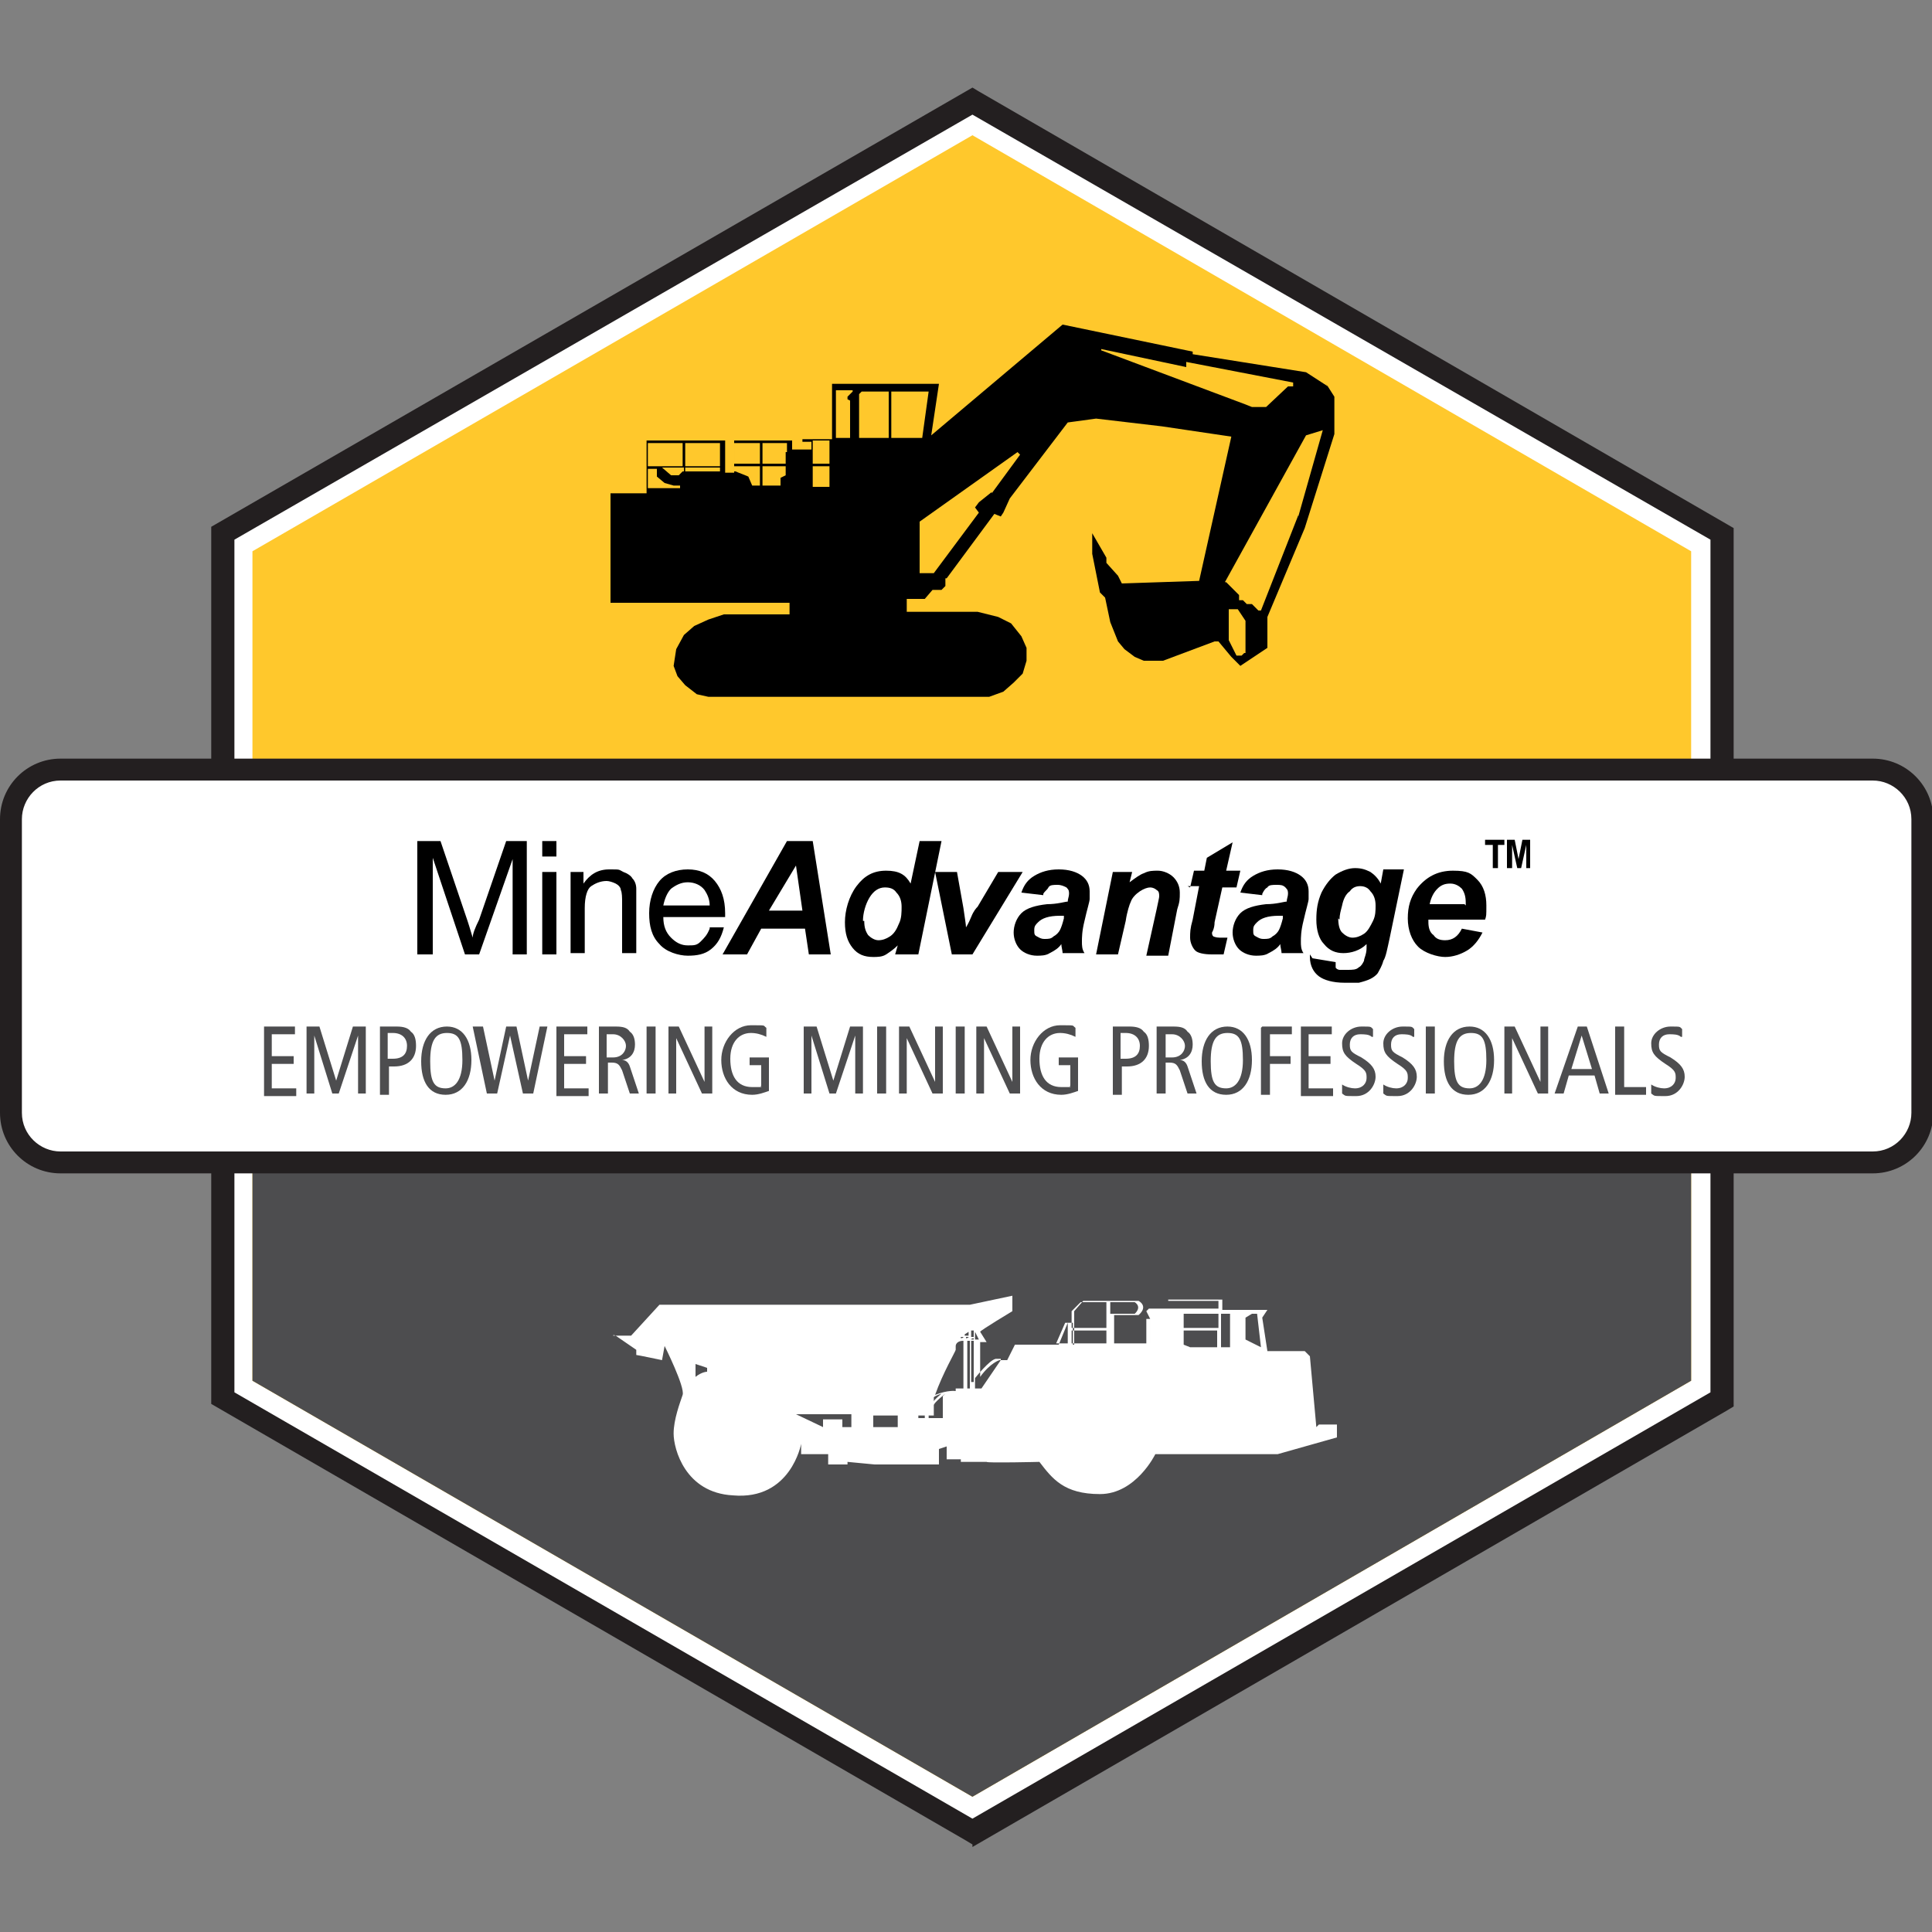 <?xml version="1.0" encoding="UTF-8"?>
<svg id="Layer_1" xmlns="http://www.w3.org/2000/svg" version="1.1" xmlns:xlink="http://www.w3.org/1999/xlink" viewBox="0 0 150 150">
  <rect x="0" y="0" width="150" height="150" fill="#808080" stroke="none"/>
  <!-- Generator: Adobe Illustrator 29.3.1, SVG Export Plug-In . SVG Version: 2.1.0 Build 151)  -->
  <defs>
    <style>
      .st0 {
        fill: #fff;
      }

      .st1 {
        fill: #ffc82c;
      }

      .st2 {
        fill: none;
      }

      .st3 {
        fill: #231f20;
      }

      .st4 {
        clip-path: url(#clippath);
      }

      .st5 {
        fill: #4d4d4f;
      }
    </style>
    <clipPath id="clippath">
      <polygon class="st2" points="131.3 107.2 131.3 42.8 75.5 10.5 19.6 42.8 19.6 107.2 75.5 139.5 131.3 107.2"/>
    </clipPath>
  </defs>
  <g>
    <g>
      <polygon class="st0" points="133.6 108.6 133.6 41.4 75.5 7.8 17.3 41.4 17.3 108.6 75.5 142.2 133.6 108.6"/>
      <path class="st3" d="M75.5,143.2l-.5-.3-58.6-33.9V40.9L75.5,6.8l.5.3,58.6,33.9v68.2l-.5.3-58.6,33.9ZM18.2,108.1l57.3,33.1,57.3-33.1V41.9L75.5,8.9,18.2,41.9v66.1Z"/>
    </g>
    <polygon class="st1" points="131.3 107.2 131.3 42.8 75.5 10.5 19.6 42.8 19.6 107.2 75.5 139.5 131.3 107.2"/>
    <g class="st4">
      <rect class="st5" x="14.3" y="76.8" width="120.9" height="64.4"/>
    </g>
    <g>
      <path d="M103.1,30l-1.7-1.1h0c0,0-8.8-1.4-8.8-1.4v-.2s-10.1-2.1-10.1-2.1l-10.2,8.6.6-4h-8.3v4.3h-2.3v.2h.7v.6h-1.5c0,.1,0-.7,0-.7h-4.5v2.5h-.7v-2.5h-6.1v4.1h-2.8v8.5h13.9v.9h-5.1l-1.2.4-1.1.5-.8.7-.6,1.1-.2,1.3.3.8.6.7.9.7.9.2h21.8l1.1-.4.8-.7.7-.7.3-1v-1c0,0-.4-.9-.4-.9l-.8-1-1-.5-1.6-.4h-5.5v-1h1.4l.6-.7h.7l.3-.3v-.6h.1l3.7-5,.5.2.2-.3.5-1.1,4.5-5.9,2.2-.3,5.1.6,5.4.8-2.5,11.2h0l-6,.2-.3-.6-.9-1v-.4s-1.1-1.9-1.1-1.9v1.6l.6,3,.4.4.4,1.9.6,1.5.5.6.8.6.7.3h.8c0,0,.7,0,.7,0l4-1.5h.3l1,1.2.7.7,2.1-1.4v-.2c0,0,0-2.2,0-2.2l2.9-6.9,2.3-7.3h0s0-2.9,0-2.9l-.7-1.1h0ZM52.7,37.9h-2.4v-1.5h.7v.6l.6.5.7.2h.5s0,.2,0,.2h0ZM53,36.6l-.3.3h-.6c0,0-.7-.6-.7-.6h-.2s1.9,0,1.9,0v.3h0ZM53,36.2h-2.7v-1.8h2.7v1.8ZM55.9,36.6h-2.7v-.3h2.7v.3ZM55.9,36.2h-2.7v-1.8h2.7v1.8ZM59,37.7h-.6l-.3-.7-1-.4h-.1v-.4h2v1.5h0ZM59,36h-2v-1.6h2v1.6ZM61,36.9l-.4.2v.6h-1.4v-1.5h1.8v.7h0ZM61.1,35.1h-.1v.9h-1.8v-1.6h1.9v.8h0ZM64.4,37.8h-1.3v-1.6h1.3v1.6ZM64.4,36h-1.3v-1.8h1.3v1.8ZM66.2,30.4l-.4.4v.2s.2.1.2.1v2.9h-1.1v-3.7h1.3v.2h0ZM69,34h-2.3v-3.4l.2-.2h2.1v3.6h0ZM69.2,34v-3.6h2.9l-.5,3.6h-2.3ZM77,38.2l-1,.8-.3.4.3.4-3.5,4.7h-1.1v-4l7.6-5.4.2.2-2.2,3h0ZM85.5,27.1l6.6,1.4v-.4s8.3,1.6,8.3,1.6v.3h-.4l-1.7,1.6h-1.1l-.5-.2-11.2-4.2ZM96.6,50.7l-.2.2h-.4l-.6-1.2v-2.4h.7l.6.9v2.5ZM100.8,40l-2.9,7.4h-.2s-.5-.5-.5-.5h-.4l-.3-.3h-.3v-.4l-1-1h-.3s.2,0,.2,0l6.3-11.4,1.3-.4h0s-1.9,6.7-1.9,6.7h0Z"/>
      <path class="st0" d="M102.2,110.8l-.5-5.5-.4-.4h-2.9l-.4-2.6.4-.6h-3.5v-.8h-4.2v.7h-1.5s-.2.2-.2.2l.3.6v.2c0,0,0,1.7,0,1.7h-2.8v-2.2s1.5,0,1.9,0c.8-.7,0-1.1,0-1.1h-1.9c0,0-2.4,0-2.4,0l-.7.8v2.6h-.1v-1.7h-.4l-.7,1.7h-3.4l-.6,1.2h-.6s-.7.2-1.5,1.3c0-.3,0-2.7,0-2.7h.5l-.5-.8h0c0-.1,2.5-1.6,2.5-1.6v-1.2l-3.3.7h-24.1l-2.2,2.4h-1.4c0-.1.2,0,.2,0l1.6,1.1v.4c.1,0,2,.4,2,.4l.2-1.1s1.6,3.2,1.4,3.8-.7,1.9-.7,3c0,1.2.9,4.6,4.6,4.8,4.5.4,5.3-4,5.3-4h0v.8s2.1,0,2.1,0v.8h1.5s0-.2,0-.2l2.1.2h5v-1.2c0,0,.6-.2.6-.2v1h1.1s0,.2,0,.2h2c0,.1,4.1,0,4.1,0,1,1.3,1.9,2.5,4.7,2.5,2.8,0,4.3-3.1,4.3-3.1h9.5l4.6-1.3v-1c.1,0-1.4,0-1.4,0h0ZM86.2,101.1h1.9c.6.4,0,.9,0,.9h-1.9v-.9ZM75.7,103.4l.3.6h-.3v-.6ZM54.9,106.5s-.4,0-.9.4v-1l.9.3v.2ZM66.1,110.8h-.7v-.6h-1.5s0,.6,0,.6l-2.1-1h4.3v1h0ZM74.6,103.8h.2c0,.1-.2.1-.2.1h0ZM72.5,108.5c0-.1.6-.3.6-.3,0,0-.6.5-.6.6,0,0,0-.1,0-.2h0ZM69.7,110.8h-1.9v-.9h1.9v.9ZM71.8,110.1h-.5v-.2h.5v.2ZM73.2,108.4v1.7h-1.1v-.2h.4v-.8c0-.2.9-.9.9-.9l-.2.2h0ZM74.2,108s-.6-.1-1.6.3c.6-1.7,1.6-3.4,1.6-3.5v3.2ZM74.8,107.8h-.6v-3.3s0-.4.6-.4v3.7ZM74.9,103.6l.3-.2v.3h-.3c0-.1,0-.1,0-.1ZM75,103.8h.2c0,.1-.2.1-.2.1h0ZM75.3,107.8h-.2v-3.7h.2v3.7ZM75.6,107.3h-.2v-3.2h.2v3.2ZM75.6,104h-.2c0-.1.2-.1.2-.1h0ZM75.6,103.8h-.2v-.5h.2s0,.5,0,.5h0ZM77.7,105.6l-1.5,2.2h-.5v-.8s1.1-1.4,1.6-1.5c.5,0,.4,0,.4,0h0ZM82.9,104.3h-.9l.7-1.6h.2v1.6h0ZM85.9,104.3h-2.7v-1h2.7v1ZM85.9,103.1h-2.7v-1.3l.7-.7h2v2.1h0ZM89.3,104.3h-.3v-1.9h.3v1.9h0ZM94.5,104.6h-2.1l-.5-.2v-1.1h2.6v1.2h0ZM94.6,103.1h-2.7v-1.1h2.7v1.1ZM94.6,101.6h-3.9v-.6h3.9v.6ZM95.5,102.1v2.5h-.7v-2.6h.7ZM96.7,104v-1.7l.5-.3h.4c0,0,.3,2.6.3,2.6l-1.2-.6h0Z"/>
    </g>
  </g>
  <g>
    <g>
      <rect class="st0" x=".8" y="59.7" width="148.4" height="30.5" rx="3.8" ry="3.8"/>
      <path class="st3" d="M145.3,91.1H4.7c-2.6,0-4.7-2.1-4.7-4.7v-22.8c0-2.6,2.1-4.7,4.7-4.7h140.7c2.6,0,4.7,2.1,4.7,4.7v22.8c0,2.6-2.1,4.7-4.7,4.7ZM4.7,60.6c-1.7,0-3,1.4-3,3v22.8c0,1.7,1.4,3,3,3h140.7c1.7,0,3-1.4,3-3v-22.8c0-1.7-1.4-3-3-3H4.7Z"/>
    </g>
    <g>
      <g>
        <path d="M32.4,74.1v-8.8h1.8l2.1,6.2c.2.6.3,1,.4,1.3,0-.3.2-.8.5-1.4l2.1-6.1h1.6v8.8h-1.1v-7.4l-2.6,7.4h-1.1l-2.5-7.5v7.5h-1.1Z"/>
        <path d="M42.1,66.5v-1.2h1.1v1.2h-1.1ZM42.1,74.1v-6.4h1.1v6.4h-1.1Z"/>
        <path d="M44.3,74.1v-6.4h1v.9c.5-.7,1.1-1.1,2-1.1s.7,0,1.1.2c.3.1.6.3.7.5.2.2.3.5.3.8,0,.2,0,.6,0,1.1v3.9h-1.1v-3.9c0-.4,0-.8-.1-1,0-.2-.2-.4-.4-.5-.2-.1-.5-.2-.7-.2-.5,0-.9.2-1.2.4s-.5.8-.5,1.7v3.5h-1.1,0Z"/>
        <path d="M55.1,72h1.1c-.2.8-.5,1.3-1,1.7s-1.1.5-1.8.5-1.7-.3-2.2-.9c-.6-.6-.8-1.4-.8-2.4s.3-1.9.8-2.5,1.3-.9,2.2-.9,1.6.3,2.1.9c.5.6.8,1.4.8,2.5s0,.2,0,.3h-4.8c0,.7.2,1.2.6,1.6s.8.6,1.3.6.7,0,1-.3.5-.5.7-1h0ZM51.5,70.3h3.6c0-.5-.2-.9-.4-1.2-.3-.4-.8-.6-1.3-.6s-.9.2-1.3.5c-.3.3-.5.8-.6,1.3h0Z"/>
        <path d="M62.6,72.1h-3.5l-1.1,2h-1.9l5-8.8h2l1.4,8.8h-1.7l-.3-2h0ZM62.3,70.7l-.5-3.5-2.1,3.5h2.6Z"/>
        <path d="M71.1,74.1h-1.6l.2-.7c-.3.3-.6.5-.9.7s-.7.2-1,.2c-.7,0-1.2-.2-1.6-.7-.4-.5-.6-1.1-.6-2s.3-2,.9-2.8,1.3-1.2,2.3-1.2,1.5.3,1.9,1l.7-3.3h1.7l-1.8,8.8h0ZM67.1,71.5c0,.5.1.8.3,1.1.2.2.5.4.8.4s.6-.1.9-.3.5-.5.7-1c.2-.4.2-.9.2-1.3s-.1-.8-.4-1.1c-.2-.3-.5-.4-.9-.4-.5,0-.9.3-1.2.8s-.5,1.2-.5,1.8h0Z"/>
        <path d="M75.4,74.1h-1.5l-1.3-6.4h1.7l.5,2.8c.1.7.2,1.3.2,1.5,0,0,.2-.3.4-.8.2-.5.4-.7.5-.8l1.6-2.7h1.9l-3.9,6.4h0Z"/>
        <path d="M81,69.5l-1.7-.2c.2-.6.5-1,1-1.3s1.1-.5,1.9-.5,1.4.2,1.8.5c.4.3.6.7.6,1.2s0,.4,0,.6c0,.2-.2.8-.4,1.7-.2.8-.2,1.3-.2,1.6s0,.6.2.9h-1.7c0-.2-.1-.5-.1-.7-.2.3-.5.5-.9.7-.3.2-.7.2-1,.2-.5,0-1-.2-1.3-.5-.3-.3-.5-.8-.5-1.3s.2-1.1.6-1.5,1.1-.6,2-.7c.8,0,1.4-.2,1.6-.2,0-.2.1-.4.1-.6s0-.3-.2-.5c-.2-.1-.4-.2-.7-.2s-.6,0-.7.2-.3.3-.4.5h0ZM82.7,71.1c0,0-.2,0-.4,0-.9,0-1.4.2-1.7.5-.2.2-.3.3-.3.6s0,.4.2.5.3.2.6.2.5,0,.7-.2c.2-.1.4-.3.5-.5s.2-.5.3-.9v-.2Z"/>
        <path d="M86.3,67.7h1.6l-.2.8c.4-.3.8-.6,1.1-.7.4-.2.7-.2,1.1-.2s.9.2,1.2.5.5.7.5,1.2,0,.7-.2,1.3l-.7,3.6h-1.7l.8-3.6c.1-.5.2-.9.2-1,0-.2,0-.4-.2-.5-.1-.1-.3-.2-.5-.2s-.5.1-.8.3-.6.5-.7.8c-.1.2-.3.8-.4,1.5l-.6,2.6h-1.7l1.3-6.4h0Z"/>
        <path d="M92.4,68.9l.3-1.3h.8l.2-1,2-1.2-.5,2.2h1.1l-.3,1.3h-1.1l-.6,2.7c0,.5-.2.8-.2.8,0,.1,0,.2.1.3,0,0,.2.1.5.1s.3,0,.6,0l-.3,1.3c-.3,0-.6,0-.9,0-.6,0-1.1-.1-1.3-.3s-.4-.6-.4-1,0-.7.2-1.4l.5-2.6h-.9Z"/>
        <path d="M98,69.5l-1.7-.2c.2-.6.5-1,1-1.3s1.1-.5,1.9-.5,1.4.2,1.8.5c.4.3.6.7.6,1.2s0,.4,0,.6c0,.2-.2.8-.4,1.7-.2.8-.2,1.3-.2,1.6s0,.6.2.9h-1.7c0-.2-.1-.5-.1-.7-.2.3-.5.5-.9.7-.3.2-.7.2-1,.2-.5,0-1-.2-1.3-.5-.3-.3-.5-.8-.5-1.3s.2-1.1.6-1.5,1.1-.6,2-.7c.8,0,1.4-.2,1.6-.2,0-.2.1-.4.1-.6s0-.3-.2-.5-.4-.2-.7-.2-.6,0-.7.2c-.2.1-.3.3-.4.5h0ZM99.7,71.1c0,0-.2,0-.4,0-.9,0-1.4.2-1.7.5-.2.2-.3.3-.3.6s0,.4.2.5.3.2.6.2.5,0,.7-.2c.2-.1.4-.3.5-.5.1-.2.2-.5.3-.9v-.2h0Z"/>
        <path d="M101.9,74.4l1.8.3c0,.2,0,.3,0,.4s.2.2.3.2.3,0,.6,0c.4,0,.7,0,.9-.2.2-.1.3-.3.4-.5,0-.2.2-.5.2-1v-.3c-.5.5-1.2.7-1.8.7s-1.1-.2-1.5-.7c-.4-.4-.6-1.1-.6-1.9s.1-1.4.4-2.1c.3-.6.7-1.1,1.1-1.4.5-.3,1-.5,1.5-.5s.8.1,1.2.3c.3.2.6.5.8.9l.2-1.1h1.6l-1.1,5.3c-.2.9-.3,1.5-.5,1.8-.1.4-.3.7-.4.9s-.4.4-.6.5-.5.2-.9.3c-.3,0-.7,0-1.1,0-.9,0-1.6-.2-2-.5s-.7-.8-.7-1.5,0-.2,0-.2h0ZM103.9,71.3c0,.5.1.9.3,1.1.2.2.5.4.8.4s.6-.1.9-.3c.3-.2.5-.6.7-1,.2-.4.2-.8.2-1.2s-.1-.8-.4-1.1c-.2-.3-.5-.4-.8-.4s-.6.1-.8.4c-.3.2-.5.6-.6,1.1-.1.4-.2.7-.2,1.1h0Z"/>
        <path d="M115.2,71.4h-4.3v.2c0,.4.1.8.4,1,.2.3.5.4.9.4.6,0,1-.3,1.3-.9l1.6.3c-.3.6-.7,1.1-1.2,1.4-.5.3-1.1.5-1.7.5s-1.6-.3-2.1-.8-.8-1.3-.8-2.2.2-1.6.7-2.3c.7-.9,1.6-1.4,2.8-1.4s1.4.2,1.9.7.7,1.2.7,2,0,.8-.1,1.1h0ZM113.8,70.3v-.2c0-.5-.1-.8-.3-1.1-.2-.2-.5-.4-.9-.4s-.7.1-1,.4-.5.7-.6,1.2h2.7Z"/>
        <path d="M115.9,67.4v-1.8h-.6v-.4h1.5v.4h-.5v1.8h-.4ZM117,67.4v-2.2h.6l.3,1.5.3-1.5h.6v2.2h-.3v-1.8l-.4,1.8h-.3l-.4-1.8v1.8h-.3,0Z"/>
      </g>
      <g>
        <path class="st5" d="M20.5,79.7h2.4v.6h-1.8v1.7h1.7v.6h-1.7v1.9h1.9v.6h-2.5v-5.2h0Z"/>
        <path class="st5" d="M23.8,79.7h1l1.3,4.2h0l1.3-4.2h1v5.2h-.6v-4.5h0l-1.5,4.5h-.5l-1.4-4.5h0v4.5h-.6v-5.2h0Z"/>
        <path class="st5" d="M29.5,79.7h1.3c.5,0,.9.1,1.1.4.3.2.4.6.4,1.1,0,1-.6,1.6-1.7,1.6h-.4v2.2h-.7v-5.2h0ZM30.1,82.2h.4c.8,0,1.1-.4,1.1-1s-.4-1-1.1-1h-.4v2h0Z"/>
        <path class="st5" d="M34.7,79.7c1.2,0,1.9,1,1.9,2.6s-.7,2.7-2,2.7-1.9-1-1.9-2.6.7-2.7,2-2.7ZM34.6,84.5c.7,0,1.3-.6,1.3-2.2s-.3-2.1-1.2-2.1-1.3.6-1.3,2.2.3,2.1,1.2,2.1Z"/>
        <path class="st5" d="M36.8,79.7h.7l.9,4.2h0l.9-4.2h.8l.9,4.2h0l.9-4.2h.6l-1.1,5.2h-.8l-1-4.5h0l-1,4.5h-.8l-1.1-5.2Z"/>
        <path class="st5" d="M43.2,79.7h2.4v.6h-1.8v1.7h1.7v.6h-1.7v1.9h1.9v.6h-2.5v-5.2h0Z"/>
        <path class="st5" d="M46.5,79.7h1.3c.6,0,.9.1,1.1.4.3.2.4.6.4,1,0,.6-.3,1.1-1,1.2h0c.3,0,.5.2.6.5l.7,2.1h-.7l-.6-1.8c-.2-.4-.3-.6-.8-.6h-.3v2.4h-.7v-5.2h0ZM47.1,82.1h.5c.7,0,1-.5,1-.9s-.4-.9-1-.9h-.5v1.8h0Z"/>
        <path class="st5" d="M50.2,79.7h.7v5.2h-.7v-5.2Z"/>
        <path class="st5" d="M51.9,79.7h.8l2,4.3h0v-4.3h.6v5.2h-.8l-2-4.3h0v4.3h-.6v-5.2Z"/>
        <path class="st5" d="M59.7,84.7c-.3.1-.8.3-1.3.3-1.6,0-2.4-1.3-2.4-2.7s1-2.7,2.3-2.7.9,0,1.2.2v.7c-.4-.2-.8-.3-1.2-.3-.9,0-1.6.7-1.6,2s.5,2.2,1.7,2.2.5,0,.7-.1v-1.6h-.9v-.6h1.5v2.7h0Z"/>
        <path class="st5" d="M62.4,79.7h1l1.3,4.2h0l1.3-4.2h1v5.2h-.6v-4.5h0l-1.5,4.5h-.5l-1.4-4.5h0v4.5h-.6v-5.2h0Z"/>
        <path class="st5" d="M68.1,79.7h.7v5.2h-.7v-5.2Z"/>
        <path class="st5" d="M69.8,79.7h.8l2,4.3h0v-4.3h.6v5.2h-.8l-2-4.3h0v4.3h-.6v-5.2Z"/>
        <path class="st5" d="M74.2,79.7h.7v5.2h-.7v-5.2Z"/>
        <path class="st5" d="M75.8,79.7h.8l2,4.3h0v-4.3h.6v5.2h-.8l-2-4.3h0v4.3h-.6v-5.2Z"/>
        <path class="st5" d="M83.7,84.7c-.3.1-.8.3-1.3.3-1.6,0-2.4-1.3-2.4-2.7s1-2.7,2.3-2.7.9,0,1.2.2v.7c-.4-.2-.8-.3-1.2-.3-.9,0-1.6.7-1.6,2s.5,2.2,1.7,2.2.5,0,.7-.1v-1.6h-.9v-.6h1.5v2.7h0Z"/>
        <path class="st5" d="M86.4,79.7h1.3c.5,0,.9.1,1.1.4.3.2.4.6.4,1.1,0,1-.6,1.6-1.7,1.6h-.4v2.2h-.7v-5.2h0ZM87,82.2h.4c.8,0,1.1-.4,1.1-1s-.4-1-1.1-1h-.4v2Z"/>
        <path class="st5" d="M89.8,79.7h1.3c.6,0,.9.1,1.1.4.3.2.4.6.4,1,0,.6-.3,1.1-1,1.2h0c.3,0,.5.2.6.5l.7,2.1h-.7l-.6-1.8c-.2-.4-.3-.6-.8-.6h-.3v2.4h-.7v-5.2h0ZM90.5,82.1h.5c.7,0,1-.5,1-.9s-.4-.9-1-.9h-.5v1.8h0Z"/>
        <path class="st5" d="M95.3,79.7c1.2,0,1.9,1,1.9,2.6s-.7,2.7-2,2.7-1.9-1-1.9-2.6.7-2.7,2-2.7ZM95.2,84.5c.7,0,1.3-.6,1.3-2.2s-.3-2.1-1.2-2.1-1.3.6-1.3,2.2.3,2.1,1.2,2.1Z"/>
        <path class="st5" d="M98,79.7h2.3v.6h-1.7v1.7h1.6v.6h-1.6v2.4h-.7v-5.2h0Z"/>
        <path class="st5" d="M101,79.7h2.4v.6h-1.8v1.7h1.7v.6h-1.7v1.9h1.9v.6h-2.5v-5.2h0Z"/>
        <path class="st5" d="M106.5,80.5c-.2-.2-.6-.2-.9-.2-.5,0-.8.3-.8.8s.1.6.9,1c.8.5,1.1.9,1.1,1.5s-.5,1.5-1.5,1.5-.8,0-1.1-.2v-.7c.3.2.7.3,1,.3.6,0,.9-.4.9-.8s0-.6-.8-1.1c-.9-.6-1.1-.9-1.1-1.6s.7-1.3,1.5-1.3.7,0,.9.2v.6h0Z"/>
        <path class="st5" d="M109.7,80.5c-.2-.2-.6-.2-.9-.2-.5,0-.8.3-.8.8s.1.6.9,1c.8.5,1.1.9,1.1,1.5s-.5,1.5-1.5,1.5-.8,0-1.1-.2v-.7c.3.2.7.3,1,.3.6,0,.9-.4.9-.8s0-.6-.8-1.1c-.9-.6-1.1-.9-1.1-1.6s.7-1.3,1.5-1.3.7,0,.9.2v.6h0Z"/>
        <path class="st5" d="M110.7,79.7h.7v5.2h-.7v-5.2Z"/>
        <path class="st5" d="M114.1,79.7c1.2,0,1.9,1,1.9,2.6s-.7,2.7-2,2.7-1.9-1-1.9-2.6.7-2.7,2-2.7ZM114.1,84.5c.7,0,1.3-.6,1.3-2.2s-.3-2.1-1.2-2.1-1.3.6-1.3,2.2.3,2.1,1.2,2.1Z"/>
        <path class="st5" d="M116.8,79.7h.8l2,4.3h0v-4.3h.6v5.2h-.8l-2-4.3h0v4.3h-.6v-5.2Z"/>
        <path class="st5" d="M123.2,79.7l1.7,5.2h-.7l-.4-1.4h-2l-.4,1.4h-.7l1.8-5.2h.7,0ZM123.6,83l-.8-2.6h0l-.8,2.6h1.6,0Z"/>
        <path class="st5" d="M125.4,79.7h.7v4.7h1.7v.6h-2.4v-5.2Z"/>
        <path class="st5" d="M130.5,80.5c-.2-.2-.6-.2-.9-.2-.5,0-.8.3-.8.8s.1.6.9,1c.8.5,1.1.9,1.1,1.5s-.5,1.5-1.5,1.5-.8,0-1.1-.2v-.7c.3.2.7.3,1,.3.6,0,.9-.4.9-.8s0-.6-.8-1.1c-.9-.6-1.1-.9-1.1-1.6s.7-1.3,1.5-1.3.7,0,.9.2v.6h0Z"/>
      </g>
    </g>
  </g>
</svg>